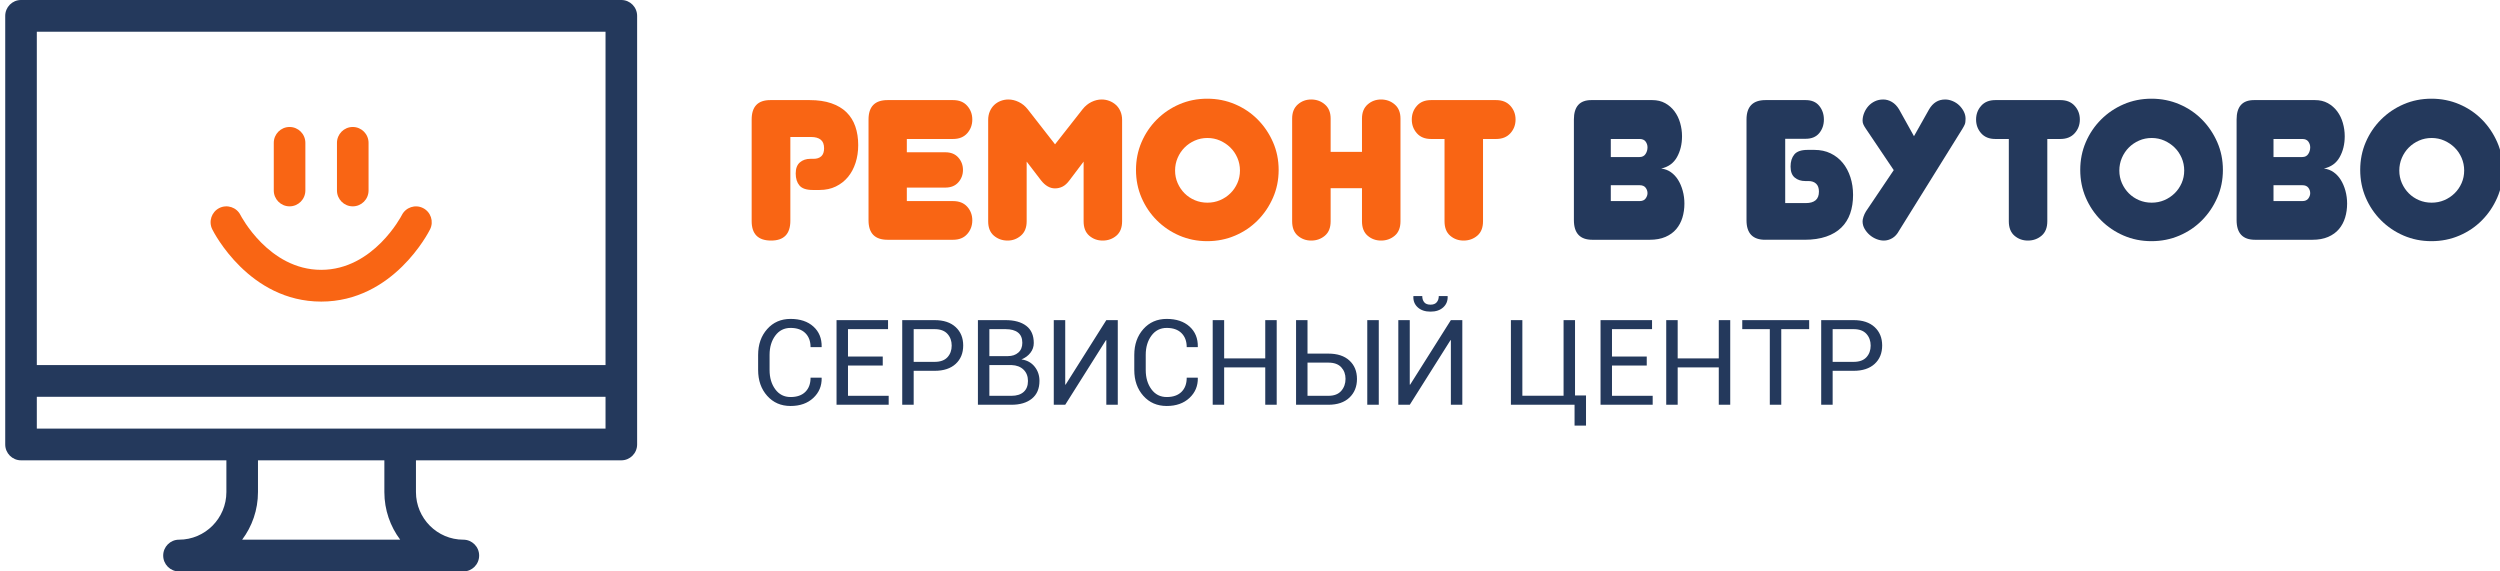 <?xml version="1.0" encoding="UTF-8"?>
<!DOCTYPE svg PUBLIC "-//W3C//DTD SVG 1.1//EN" "http://www.w3.org/Graphics/SVG/1.1/DTD/svg11.dtd">
<!-- Creator: CorelDRAW X8 -->
<svg xmlns="http://www.w3.org/2000/svg" xml:space="preserve" width="210px" height="48px" version="1.1" style="shape-rendering:geometricPrecision; text-rendering:geometricPrecision; image-rendering:optimizeQuality; fill-rule:evenodd; clip-rule:evenodd"
viewBox="0 0 21000000 4799758"
 xmlns:xlink="http://www.w3.org/1999/xlink">
 <defs>
  <style type="text/css">
   <![CDATA[
    .fil0 {fill:#24395C}
    .fil1 {fill:#F96514}
    .fil3 {fill:#24395C;fill-rule:nonzero}
    .fil2 {fill:#F96514;fill-rule:nonzero}
   ]]>
  </style>
 </defs>
 <g id="Слой_x0020_1">
  <g id="_2082995624240">
   <path id="СЕРВИСНЫЙ-ЦЕНТР" class="fil0" d="M6368244 3107907l0 -126465c0,-87572 25285,-159914 75894,-217061 50646,-57109 116146,-85683 196538,-85683 80429,0 144380,21393 191927,64215 47509,42785 70640,99517 69317,170157l-983 2910 -92259 0c0,-49777 -14665,-89160 -43957,-118149 -29291,-28952 -70640,-43466 -124045,-43466 -53708,0 -96493,21657 -128392,64971 -31900,43276 -47850,96984 -47850,161124l0 127447c0,64782 15950,118792 47850,162106 31899,43276 74684,64933 128392,64933 53405,0 94754,-14400 124045,-43201 29292,-28800 43957,-68599 43957,-119396l92259 0 983 2948c1323,66709 -22148,122534 -70300,167473 -48190,44901 -111838,67389 -190944,67389 -80392,0 -145892,-28497 -196538,-85456 -50609,-56958 -75894,-129223 -75894,-216796l0 0zm658667 291972l0 -710938 432648 0 0 75705 -336458 0 0 229949 292010 0 0 75705 -292010 0 0 254403 341825 0 0 75176 -438015 0zm551780 0l0 -710938 271978 0c75856,0 134855,19540 176997,58583 42143,39081 63233,90521 63233,154320 0,64442 -21090,116033 -63233,154774 -42142,38741 -101141,58130 -176997,58130l-175788 0 0 285131 -96190 0zm96190 -360345l175788 0c48190,0 84133,-12926 107907,-38816 23773,-25890 35641,-58508 35641,-97891 0,-39383 -11943,-72265 -35868,-98647 -23925,-26381 -59831,-39534 -107680,-39534l-175788 0 0 274888zm539572 360345l0 -710938 231915 0c74231,0 132323,16025 174314,48114 41991,32051 63005,80165 63005,144266 0,30615 -9449,58017 -28309,82282 -18898,24265 -43956,42747 -75213,55408 46564,6539 83415,26722 110590,60549 27175,33865 40782,73740 40782,119661 0,65085 -21166,114824 -63459,149142 -42332,34357 -99630,51516 -171895,51516l-281730 0zm96190 -75176l185540 0c43956,0 78048,-10847 102313,-32466 24227,-21657 36359,-52347 36359,-92071 0,-39383 -12359,-71094 -37115,-95207 -24719,-24076 -58092,-36927 -100083,-38552l-6350 0 -180664 0 0 258296zm0 -333509l155757 0c35792,0 64933,-9827 87383,-29557 22489,-19691 33714,-47093 33714,-82243 0,-38439 -12132,-67163 -36397,-86212 -24227,-19049 -59150,-28536 -104732,-28536l-135725 0 0 226548zm541009 408685l0 -710938 96190 0 0 541500 2948 982 342278 -542482 96190 0 0 710938 -96190 0 0 -541991 -2948 -983 -342278 542974 -96190 0zm676279 -291972l0 -126465c0,-87572 25323,-159914 75932,-217061 50608,-57109 116146,-85683 196538,-85683 80391,0 144379,21393 191889,64215 47547,42785 70640,99517 69355,170157l-983 2910 -92297 0c0,-49777 -14627,-89160 -43957,-118149 -29291,-28952 -70640,-43466 -124007,-43466 -53708,0 -96531,21657 -128430,64971 -31900,43276 -47850,96984 -47850,161124l0 127447c0,64782 15950,118792 47850,162106 31899,43276 74722,64933 128430,64933 53367,0 94716,-14400 124007,-43201 29330,-28800 43957,-68599 43957,-119396l92297 0 983 2948c1285,66709 -22148,122534 -70338,167473 -48152,44901 -111800,67389 -190906,67389 -80392,0 -145930,-28497 -196538,-85456 -50609,-56958 -75932,-129223 -75932,-216796l0 0zm658704 291972l0 -710938 96191 0 0 321302 345226 0 0 -321302 96190 0 0 710938 -96190 0 0 -313969 -345226 0 0 313969 -96191 0zm700205 0l0 -710938 96190 0 0 281276 175296 0c75856,0 134856,19427 176998,58319 42180,38929 63232,90445 63232,154547 0,64479 -21165,116713 -63459,156739 -42331,40063 -101255,60057 -176771,60057l-271486 0zm96190 -75176l175296 0c47850,0 83831,-13757 107907,-41273 24076,-27515 36133,-61267 36133,-101330 0,-38741 -11943,-71094 -35868,-97135 -23925,-26079 -59982,-39081 -108172,-39081l-175296 0 0 278819zm501965 75176l0 -710938 96682 0 0 710938 -96682 0zm260753 0l0 -710938 96190 0 0 541500 2910 982 342317 -542482 96190 0 0 710938 -96190 0 0 -541991 -2949 -983 -342278 542974 -96190 0zm126465 -910159l982 -2911 73702 0c0,21468 5556,38892 16630,52234 11036,13342 28649,20032 52725,20032 23434,0 40857,-6766 52234,-20297 11414,-13493 17084,-30841 17084,-51969l73739 0 983 2911c1285,37758 -11226,68523 -37607,92297 -26344,23773 -61834,35641 -106433,35641 -44939,0 -80580,-11868 -106924,-35641 -26381,-23774 -38741,-54539 -37115,-92297l0 0zm819336 910159l0 -710938 96190 0 0 635271 346209 0 0 -635271 96190 0 0 632814 92260 0 0 253421 -96190 0 0 -175297 -534659 0zm752929 0l0 -710938 432648 0 0 75705 -336458 0 0 229949 292010 0 0 75705 -292010 0 0 254403 341825 0 0 75176 -438015 0zm551780 0l0 -710938 96190 0 0 321302 345227 0 0 -321302 96190 0 0 710938 -96190 0 0 -313969 -345227 0 0 313969 -96190 0zm638673 -635233l0 -75705 562023 0 0 75705 -234372 0 0 635233 -96190 0 0 -635233 -231461 0zm663089 635233l0 -710938 271978 0c75856,0 134855,19540 176997,58583 42180,39081 63233,90521 63233,154320 0,64442 -21053,116033 -63233,154774 -42142,38741 -101141,58130 -176997,58130l-175788 0 0 285131 -96190 0zm96190 -360345l175788 0c48189,0 84171,-12926 107907,-38816 23773,-25890 35641,-58508 35641,-97891 0,-39383 -11943,-72265 -35868,-98647 -23925,-26381 -59831,-39534 -107680,-39534l-175788 0 0 274888z"/>
   <g id="noun_128895_cc-copy">
    <path id="Shape" class="fil0" d="M5219140 -151l-5042596 0c-73324,0 -132701,59679 -132701,133343l0 3600046c0,73664 59377,133343 132701,133343l1725074 0 0 266649c0,220576 -178547,399992 -398103,399992 -73286,0 -132701,59680 -132701,133344 0,73664 59415,133343 132701,133343l2388616 0c73286,0 132701,-59679 132701,-133343 0,-73664 -59415,-133344 -132701,-133344 -219556,0 -398103,-179416 -398103,-399992l0 -266649 1725112 0c73286,0 132701,-59679 132701,-133343l0 -3600046c0,-73664 -59415,-133343 -132701,-133343l0 0zm-3185124 4533373c83453,-111497 133003,-250018 133003,-399992l0 -266649 1061608 0 0 266649c0,149974 49588,288495 133003,399992l-1327614 0 0 0zm3052423 -933328l-4777194 0 0 -266687 4777194 0 0 266687 0 0zm0 -533336l-4777194 0 0 -2800022 4777194 0 0 2800022 0 0z"/>
    <path id="Path" class="fil1" d="M2697823 2533222c605866,0 902563,-582243 914884,-607037 32693,-65727 6236,-145514 -59075,-178509 -65235,-33147 -144947,-6615 -178093,58848 -2306,4611 -237622,460012 -677716,460012 -440094,0 -675372,-455401 -677489,-459634 -32807,-65841 -112442,-92411 -178056,-59604 -65500,32957 -92070,113009 -59339,178887 12321,24794 309018,607037 914884,607037zm265402 -800022c73323,0 132701,-59680 132701,-133344l0 -399992c0,-73664 -59378,-133343 -132701,-133343 -73286,0 -132701,59679 -132701,133343l0 399992c0,73664 59415,133344 132701,133344zm-530804 0c73324,0 132701,-59680 132701,-133344l0 -399992c0,-73664 -59377,-133343 -132701,-133343 -73286,0 -132701,59679 -132701,133343l0 399992c0,73664 59415,133344 132701,133344z"/>
   </g>
  </g>
  <path class="fil2" d="M6638975 1853995c0,111082 -53897,166641 -161690,166641 -108890,0 -163316,-54425 -163316,-163315l0 -853352c0,-108890 52234,-163316 156664,-163316l329994 0c69998,0 130849,8882 182516,26646 51667,17802 94149,43049 127485,75856 33336,32769 58054,72492 74193,119170 16101,46640 24152,98874 24152,156664 0,53329 -7484,103031 -22489,149142 -15005,46110 -36397,85834 -64177,119170 -27780,33335 -61683,59717 -101671,79182 -39987,19427 -85569,29178 -136669,29178l-56656 0c-53330,0 -90558,-12510 -111686,-37531 -21090,-24983 -31635,-58584 -31635,-100801 0,-42256 11641,-73362 34999,-93356 23320,-19994 52762,-30010 88328,-30010l26646 0c27780,0 49437,-7219 65009,-21657 15572,-14438 23320,-36662 23320,-66671 0,-33336 -9449,-57488 -28309,-72493 -18898,-15005 -45582,-22488 -80014,-22488l-174994 0 0 703341z"/>
  <path id="1" class="fil2" d="M7455628 2013984c-106660,0 -159990,-54463 -159990,-163353l0 -846662c0,-108890 53330,-163316 159990,-163316l550004 0c51137,0 90823,16101 119170,48341 28346,32202 42520,70527 42520,114975 0,44447 -14174,82772 -42520,115012 -28347,32202 -68033,48341 -119170,48341l-388314 0 0 111648 323305 0c46678,0 83075,14741 109192,44184 26117,29443 39156,64177 39156,104165 0,39988 -13039,74722 -39156,104165 -26117,29443 -62514,44145 -109192,44145l-323305 0 0 113350 388314 0c51137,0 90823,15836 119170,47509 28346,31673 42520,69733 42520,114143 0,44448 -14174,82811 -42520,115013 -28347,32239 -68033,48340 -119170,48340l-550004 0z"/>
  <path id="2" class="fil2" d="M8862310 1582319c-43352,0 -82773,-22791 -118338,-68335l-120002 -156663 0 501663c0,52234 -16101,92222 -48341,120002 -32239,27779 -69430,41650 -111686,41650 -44410,0 -82773,-13606 -114975,-40819 -32240,-27213 -48341,-67503 -48341,-120833l0 -851689c0,-26646 4725,-50836 14174,-72493 9449,-21657 21921,-39723 37493,-54161 15572,-14438 33601,-25550 54162,-33336 20560,-7786 41953,-11679 64177,-11679 28876,0 57789,6955 86665,20864 28876,13871 53897,34167 74987,60813l230025 294996 231650 -294996c21128,-26646 45846,-46942 74156,-60813 28346,-13909 56958,-20864 85834,-20864 22224,0 43616,3893 64177,11679 20561,7786 38892,18898 54993,33336 16138,14438 28913,32504 38362,54161 9449,21657 14136,45847 14136,72493l0 851689c0,53330 -16101,93620 -48303,120833 -32240,27213 -70565,40819 -115012,40819 -43352,0 -80846,-13606 -112518,-40819 -31635,-27213 -47472,-67503 -47472,-120833l0 -501663 -118338 156663c-18898,25550 -38325,43314 -58357,53330 -19994,10016 -41084,15005 -63308,15005z"/>
  <path id="3" class="fil2" d="M9542331 1427319c0,-83340 15534,-161124 46640,-233351 31144,-72228 73891,-135536 128355,-189999 54425,-54426 117771,-97211 189999,-128317 72227,-31106 150011,-46678 233351,-46678 83302,0 161388,15572 234144,46678 72795,31106 136103,73891 190000,128317 53896,54463 96681,117771 128354,189999 31673,72227 47472,150011 47472,233351 0,83339 -15799,161123 -47472,233313 -31673,72228 -74458,135573 -128354,189999 -53897,54464 -117205,97249 -190000,128355 -72756,31105 -150842,46677 -234144,46677 -83340,0 -161124,-15572 -233351,-46677 -72228,-31106 -135574,-73891 -189999,-128355 -54464,-54426 -97211,-117771 -128355,-189999 -31106,-72190 -46640,-149974 -46640,-233313zm328332 4989c0,37796 7219,73059 21657,105828 14438,32807 33903,61418 58319,85834 24454,24454 53065,43616 85834,57525 32807,13871 68070,20826 105866,20826 37758,0 73059,-6955 105828,-20826 32769,-13909 61645,-33071 86666,-57525 24983,-24416 44712,-53027 59150,-85834 14438,-32769 21695,-68032 21695,-105828 0,-37758 -7257,-73324 -21695,-106660 -14438,-33336 -34167,-62212 -59150,-86665 -25021,-24454 -53897,-43881 -86666,-58319 -32769,-14476 -68070,-21695 -105828,-21695 -37796,0 -73059,7219 -105866,21695 -32769,14438 -61380,33865 -85834,58319 -24416,24453 -43881,53329 -58319,86665 -14438,33336 -21657,68902 -21657,106660z"/>
  <path id="4" class="fil2" d="M11764003 1858984c0,53330 -16101,93620 -48340,120833 -32240,27213 -70565,40819 -115013,40819 -43314,0 -80807,-13606 -112480,-40819 -31673,-27213 -47509,-67503 -47509,-120833l0 -278328 -263323 0 0 278328c0,53330 -16139,93620 -48341,120833 -32240,27213 -70565,40819 -115013,40819 -43314,0 -80845,-13606 -112480,-40819 -31673,-27213 -47509,-67503 -47509,-120833l0 -863331c0,-51137 15836,-90558 47509,-118338 31635,-27780 69166,-41689 112480,-41689 44448,0 82773,13909 115013,41689 32202,27780 48341,67201 48341,118338l0 279991 263323 0 0 -279991c0,-51137 15836,-90558 47509,-118338 31673,-27780 69166,-41689 112480,-41689 44448,0 82773,13909 115013,41689 32239,27780 48340,67201 48340,118338l0 863331z"/>
  <path id="5" class="fil2" d="M12457329 1858984c0,53330 -16101,93620 -48303,120833 -32240,27213 -70565,40819 -115013,40819 -43352,0 -80845,-13606 -112518,-40819 -31673,-27213 -47471,-67503 -47471,-120833l0 -691662 -113350 0c-51100,0 -90823,-16139 -119170,-48341 -28347,-32240 -42482,-70565 -42482,-115012 0,-44448 14135,-82773 42482,-114975 28347,-32240 68070,-48341 119170,-48341l546678 0c51100,0 91088,16101 120002,48341 28875,32202 43313,70527 43313,114975 0,44447 -14438,82772 -43313,115012 -28914,32202 -68902,48341 -120002,48341l-110023 0 0 691662z"/>
  <path id="6" class="fil3" d="M13530690 1167322l0 151674 241666 0c22224,0 38892,-8353 50004,-25021 11112,-16668 16668,-35565 16668,-56655 0,-17802 -5292,-33903 -15837,-48341 -10545,-14438 -27515,-21657 -50835,-21657l-241666 0zm0 388313l0 133344 241666 0c23320,0 40290,-7219 50835,-21657 10545,-14438 15837,-29443 15837,-45015 0,-16668 -5292,-31937 -15837,-45808 -10545,-13909 -27515,-20864 -50835,-20864l-241666 0zm-310001 -551666c0,-108890 48870,-163316 146686,-163316l511641 0c41122,0 77217,8618 108360,25815 31106,17234 57223,40025 78313,68334 21128,28347 36964,60851 47509,97513 10545,36662 15837,73891 15837,111649 0,66672 -14174,125293 -42521,175864 -28309,50533 -72492,82470 -132474,95812 29972,3326 56921,13342 80808,30010 23887,16668 44183,38325 60851,65008 16668,26646 29707,57223 39156,91655 9449,34432 14174,70565 14174,108323 0,41122 -5556,80013 -16668,116675 -11112,36662 -28347,68902 -51667,96682 -23320,27780 -53594,49701 -90823,65840 -37229,16101 -81412,24151 -132512,24151l-481669 0c-103334,0 -155001,-54992 -155001,-165016l0 -844999z"/>
  <path id="7" class="fil3" d="M14827387 2013984c-104430,0 -156664,-54463 -156664,-163353l0 -846662c0,-108890 53330,-163316 159990,-163316l336684 0c50004,0 88064,16101 114181,48341 26079,32202 39157,70527 39157,114975 0,44447 -13078,82508 -39157,114181 -26117,31672 -64177,47509 -114181,47509l-171668 0 0 539988 174994 0c34432,0 61116,-7786 80014,-23320 18860,-15572 28309,-40026 28309,-73362 0,-28876 -7748,-50835 -23320,-65802 -15572,-15005 -37229,-22527 -65009,-22527l-26646 0c-35565,0 -65008,-9713 -88328,-29140 -23358,-19465 -34999,-50306 -34999,-92524 0,-42218 10545,-76121 31635,-101671 21128,-25550 58357,-38325 111686,-38325l56656 0c51100,0 96682,9714 136670,29179 39987,19427 73890,46111 101670,79976 27780,33902 49172,73890 64177,120001 15005,46111 22489,95850 22489,149180 0,57790 -8051,109721 -24152,155832 -16138,46111 -40857,85569 -74193,118338 -33336,32769 -75818,58055 -127485,75819 -51667,17801 -112518,26683 -182515,26683l-329995 0z"/>
  <path id="8" class="fil3" d="M16204059 918966c32240,-55560 77217,-83340 135007,-83340 21090,0 42218,4460 63345,13342 21090,8882 39421,20826 54993,35831 15534,15004 28309,32239 38325,51666 10016,19465 15005,39724 15005,60852 0,21090 -2230,36926 -6690,47509 -4422,10545 -11112,23055 -19994,37493l-531673 855016c-15534,28876 -34696,49966 -57487,63308 -22791,13341 -46375,19993 -70829,19993 -19994,0 -40555,-4157 -61683,-12472 -21090,-8353 -40252,-20032 -57487,-34999 -17235,-15005 -31408,-32240 -42520,-51667 -11112,-19465 -16668,-40290 -16668,-62514 0,-10016 2532,-22791 7521,-38325 4989,-15572 11943,-30577 20825,-45015l233351 -346662 -233351 -346663c-7785,-11112 -14438,-22224 -19994,-33336 -5555,-11112 -8352,-22791 -8352,-34999 0,-22223 4460,-44183 13342,-65840 8882,-21657 20825,-40819 35830,-57487 15005,-16668 33071,-30010 54199,-40026 21090,-9978 44410,-15005 69998,-15005 25550,0 49966,6955 73323,20864 23320,13871 43314,34696 59982,62476l125029 224998 126653 -224998z"/>
  <path id="9" class="fil3" d="M17197369 1858984c0,53330 -16101,93620 -48303,120833 -32239,27213 -70564,40819 -115012,40819 -43352,0 -80845,-13606 -112518,-40819 -31673,-27213 -47471,-67503 -47471,-120833l0 -691662 -113350 0c-51100,0 -90823,-16139 -119170,-48341 -28347,-32240 -42482,-70565 -42482,-115012 0,-44448 14135,-82773 42482,-114975 28347,-32240 68070,-48341 119170,-48341l546678 0c51100,0 91088,16101 120001,48341 28876,32202 43314,70527 43314,114975 0,44447 -14438,82772 -43314,115012 -28913,32202 -68901,48341 -120001,48341l-110024 0 0 691662z"/>
  <path id="10" class="fil3" d="M17474072 1427319c0,-83340 15534,-161124 46640,-233351 31144,-72228 73891,-135536 128354,-189999 54426,-54426 117772,-97211 190000,-128317 72227,-31106 150011,-46678 233351,-46678 83301,0 161388,15572 234144,46678 72795,31106 136103,73891 190000,128317 53896,54463 96681,117771 128354,189999 31673,72227 47471,150011 47471,233351 0,83339 -15798,161123 -47471,233313 -31673,72228 -74458,135573 -128354,189999 -53897,54464 -117205,97249 -190000,128355 -72756,31105 -150843,46677 -234144,46677 -83340,0 -161124,-15572 -233351,-46677 -72228,-31106 -135574,-73891 -190000,-128355 -54463,-54426 -97210,-117771 -128354,-189999 -31106,-72190 -46640,-149974 -46640,-233313zm328332 4989c0,37796 7219,73059 21657,105828 14438,32807 33903,61418 58319,85834 24453,24454 53065,43616 85834,57525 32806,13871 68070,20826 105866,20826 37758,0 73059,-6955 105828,-20826 32769,-13909 61645,-33071 86665,-57525 24983,-24416 44713,-53027 59151,-85834 14438,-32769 21695,-68032 21695,-105828 0,-37758 -7257,-73324 -21695,-106660 -14438,-33336 -34168,-62212 -59151,-86665 -25020,-24454 -53896,-43881 -86665,-58319 -32769,-14476 -68070,-21695 -105828,-21695 -37796,0 -73060,7219 -105866,21695 -32769,14438 -61381,33865 -85834,58319 -24416,24453 -43881,53329 -58319,86665 -14438,33336 -21657,68902 -21657,106660z"/>
  <path id="11" class="fil3" d="M19097400 1167322l0 151674 241666 0c22224,0 38892,-8353 50003,-25021 11112,-16668 16668,-35565 16668,-56655 0,-17802 -5291,-33903 -15836,-48341 -10545,-14438 -27515,-21657 -50835,-21657l-241666 0zm0 388313l0 133344 241666 0c23320,0 40290,-7219 50835,-21657 10545,-14438 15836,-29443 15836,-45015 0,-16668 -5291,-31937 -15836,-45808 -10545,-13909 -27515,-20864 -50835,-20864l-241666 0zm-310001 -551666c0,-108890 48870,-163316 146685,-163316l511641 0c41122,0 77217,8618 108361,25815 31106,17234 57222,40025 78313,68334 21127,28347 36964,60851 47509,97513 10545,36662 15836,73891 15836,111649 0,66672 -14173,125293 -42520,175864 -28309,50533 -72492,82470 -132474,95812 29972,3326 56920,13342 80807,30010 23887,16668 44183,38325 60851,65008 16668,26646 29708,57223 39157,91655 9449,34432 14173,70565 14173,108323 0,41122 -5556,80013 -16668,116675 -11112,36662 -28347,68902 -51667,96682 -23320,27780 -53594,49701 -90823,65840 -37229,16101 -81412,24151 -132512,24151l-481669 0c-103333,0 -155000,-54992 -155000,-165016l0 -844999z"/>
  <path id="12" class="fil3" d="M19825762 1427319c0,-83340 15534,-161124 46640,-233351 31143,-72228 73890,-135536 128354,-189999 54426,-54426 117771,-97211 189999,-128317 72228,-31106 150011,-46678 233351,-46678 83302,0 161388,15572 234145,46678 72794,31106 136102,73891 189999,128317 53897,54463 96682,117771 128354,189999 31673,72227 47472,150011 47472,233351 0,83339 -15799,161123 -47472,233313 -31672,72228 -74457,135573 -128354,189999 -53897,54464 -117205,97249 -189999,128355 -72757,31105 -150843,46677 -234145,46677 -83340,0 -161123,-15572 -233351,-46677 -72228,-31106 -135573,-73891 -189999,-128355 -54464,-54426 -97211,-117771 -128354,-189999 -31106,-72190 -46640,-149974 -46640,-233313zm328331 4989c0,37796 7219,73059 21657,105828 14438,32807 33903,61418 58319,85834 24454,24454 53065,43616 85834,57525 32807,13871 68070,20826 105866,20826 37758,0 73059,-6955 105828,-20826 32769,-13909 61645,-33071 86666,-57525 24983,-24416 44712,-53027 59150,-85834 14438,-32769 21695,-68032 21695,-105828 0,-37758 -7257,-73324 -21695,-106660 -14438,-33336 -34167,-62212 -59150,-86665 -25021,-24454 -53897,-43881 -86666,-58319 -32769,-14476 -68070,-21695 -105828,-21695 -37796,0 -73059,7219 -105866,21695 -32769,14438 -61380,33865 -85834,58319 -24416,24453 -43881,53329 -58319,86665 -14438,33336 -21657,68902 -21657,106660z"/>
 </g>
</svg>
